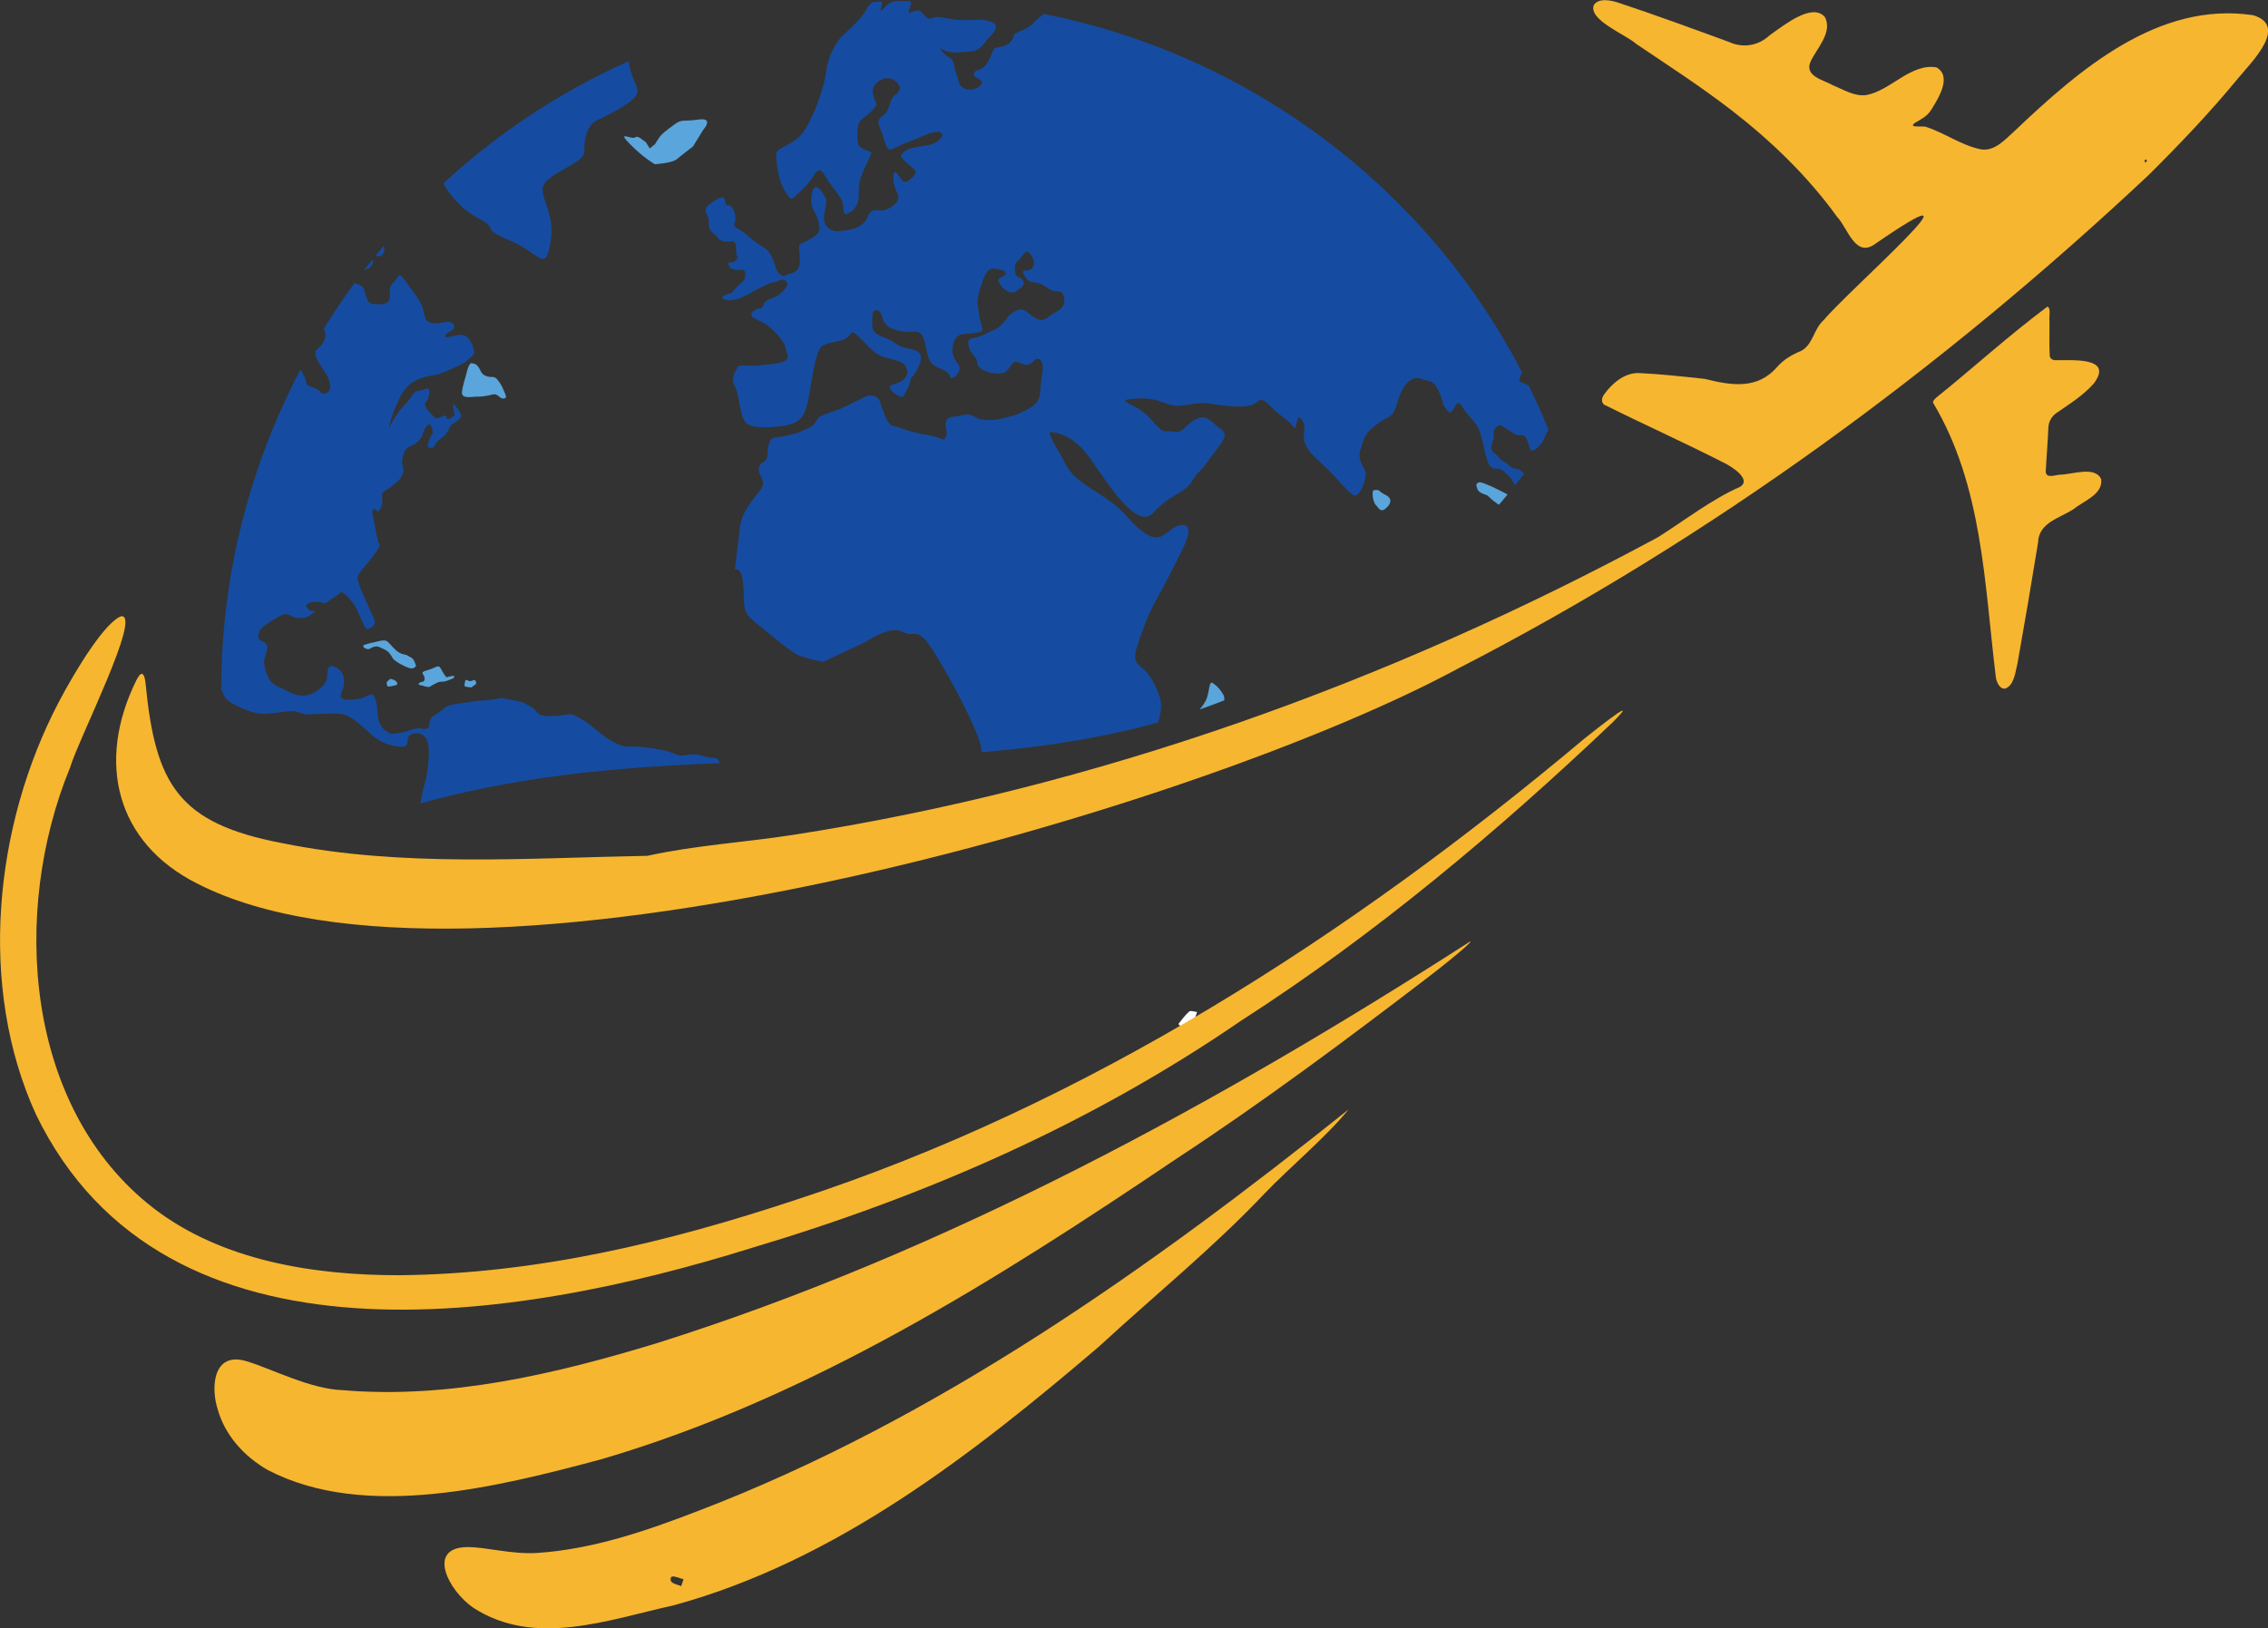 <?xml version="1.0" encoding="UTF-8"?>
<svg data-bbox="-21.566 -17.516 207.985 151.386" viewBox="0 0 186.41 133.86" xmlns="http://www.w3.org/2000/svg" data-type="color">
    <rect x="0" y="0" width="186.41" height="133.86" fill="#333333" stroke="none"/>
    <g>
        <defs>
            <clipPath id="2ce319a2-92dc-4d10-8c01-b9fed893e219">
                <path d="M57.32 62.82c2.86-.13 5.77-.21 8.58-.29 10.55-.29 20.52-.56 30.07-3.36 11.99-3.51 22.67-11.06 30.06-21.26l1.47-2.02C117.2 9.74 88.81-5.28 60.85 1.84c-30.32 7.73-48.63 38.58-40.9 68.9.12.49.27.96.41 1.44 11.64-7.3 25.83-8.85 36.97-9.36Z"/>
            </clipPath>
        </defs>
        <g>
            <g clip-path="url(#2ce319a2-92dc-4d10-8c01-b9fed893e219)">
                <path d="M154.71 47.38c-.7-.38-1.77-.72-2.24-1.11s-.39.1-1.2-.86-1.08-1.5-1.56-1.89c-.47-.39-.44-.63-.81-.96-.36-.33-.82-.3-.82-.3-.5.22-.46.77-.34 1.07s.23 1.25.34 1.69.14.9-.09.91-.91-.09-1.48-.32-1.29.05-1.58-.34-.14-.9.04-1.32c.17-.42.48-.68.1-.72s-1.32-.04-1.96.36c-.65.4-1.42.46-1.53.95s.34.99.05 1.29c-.29.31-.01.14-.73.05-.72-.1-1.79 1.02-1.92 1.42-.13.41-.91 1.02-.84 1.47s.39.97.1 1.14c-.28.17-.95.1-1.63.74s-.88.41-1.32 1.41c-.45 1-.54.98-.31 1.53s.31.11.35 1.17.06.41.98 1.66c.93 1.26.88 1.45.82 1.75s0 .89.36 1.03.47.58.92.14.99-.86 1.88-1.41 1.45-.37 1.8-1.16c.36-.79.48-1.06 1.72-1.51 1.24-.46 1.02-.77 2.48-.35s1.67.32 1.96.01.3.06.77.46c.47.39 1.73 1.85 2.49 1.7s.73-.42 1.38-.63.32.15.94.04.38-.14 1.01-.63c.62-.49 1.2-.59.89-1.63s-.02-1.35.18-2.05c.19-.7.36-1.87-.01-2.98-.38-1.12-.46-1.42-1.16-1.8Z" fill="#5aa5db" data-color="1"/>
                <path d="M155.66 57.21c-.31.24-.28.26-.39.41-.12.15-.48.18-.48.18l-.34.15c-.25.13-.15-.09-.65.01s-.75.1-.77.29c-.01.19.23.41.51.65s.34.47.69.38.78-.01.96-.15.43-.64.48-.81.25-.22.22-.62c-.04-.39.09-.74-.22-.5Z" fill="#5aa5db" data-color="1"/>
                <path d="M167.9 53.35c-.23.01-.1.17-.31.45-.21.29-.48.68-.61 1.09s-.37.56-.64.96-.62.86-.8 1.09c-.17.23-.1.72.15.94 0 0 .32-.03.5-.22.19-.19.54-.09.96-.43.43-.34.33-.36.36-.79s.18-.56.43-1.04.47-.73.71-1.07.08-.77-.1-.95c-.19-.19-.43-.03-.66-.02Z" fill="#5aa5db" data-color="1"/>
                <path d="M169.59 50.63s-.54.09-.76-.04-.47-.39-.78-.69c-.31-.29-.65-.35-.85-.39s.21.46.37.7.65.72.78.87-.22.8-.13 1.15.5-.04.66.02c.15.05.41.32.41.32s.37-.19.23-.57-.02-.27.02-.47.51-.18.7-.37-.02-.65-.24-.78-.4.24-.4.24Z" fill="#5aa5db" data-color="1"/>
                <path d="M150.53 39.39c-1.03-.58-2.3-1.14-2.62-1.29s-.67-.44-1.25-.33c-.58.1-.91.09-1.49 0s-.56-.37-.89 0c-.33.36-.49.45-.79.76-.29.31-.67.31-.76.15s-.18-.51-.38-.56c-.2-.04-.18-.14-.53-.05s-.67.12-.79.2-.71-.05-.26.25c.45.31.69.34.85.39.15.05.3-.12.45.12s.5.48.5.48.55-.05.79-.01c.24.03 1.06.15 1.06.15s.87.11 1.01.3c.14.2.18.33.23.55s-.25.3-.37.37c-.12.08-.23.01-.23.2s.74.33.74.33.68-.45.94-.33.45.31.94.23.66-.17.78-.43.32-.92.54-.98.48-.12.88.15.55.33 1.01.49.76-.15.76-.15c-.02-.27-.1-.39-1.13-.97Z" fill="#5aa5db" data-color="1"/>
                <path d="M139.83 40.36c.22-.15.57-.33.78-.34.21 0 .5-.04.62-.11.12-.08.35-.14.21-.17-.11-.03-.4-.21-.56-.14-.17.07-.1-.04-.56.02-.45.05-.6.09-.66.2-.07.11-.41.36-.32.5.08.14.28.19.5.04Z" fill="#5aa5db" data-color="1"/>
                <path d="M138.95 40.47c0-.12-.14-.2-.24-.2-.19 0-.32-.06-.41.06s-.18.21-.11.29.37.07.48.04.28-.07.28-.19" fill="#5aa5db" data-color="1"/>
                <path d="M134.92 41.43c.02.25-.16.18.12.46s.22-.03.37.35.17.77.17.77-.27.4.07.45.4.09.53-.04.14-.2.06-.39c-.07-.19-.02-.37-.12-.74s-.22-.67-.17-.84c.05-.18.32-.13.37.07s.12.58.44.71c.31.13.36.12.65 0 .3-.12.22-.43.12-.45s-.4-.09-.47-.28-.03-.32-.19-.58-.16-.17-.27-.33.14-.18.39-.38.36-.25.38-.42c.03-.17-.07-.36-.23-.27s-.29.05-.41.22-.19.28-.49.38-.36.14-.48.03-.25-.33-.23-.43.08-.6.34-.58.36.21.65.07.39-.29.59-.34.32-.01.52-.06.35-.18.35-.18l.11-.29c-.26-.21-.38-.23-.66-.13-.28.09-.31.15-.6.2s-.3.19-.56.17c-.26-.03-.19-.11-.49 0-.3.12-.34.13-.49.27-.15.13-.18.12-.24.25s-.24.43-.07.74.25.45.28.63c.02.18-.11.31-.2.52s-.16.2-.14.46Z" fill="#5aa5db" data-color="1"/>
                <path d="M138.93 43.21c-.06.13-.29.31-.42.36-.13.06-.44.18-.5.24-.05.06-.25.23-.12.34.12.11.62.05.62.05s.13-.31.29-.4.49-.1.53-.23.07-.44 0-.44c-.21-.02-.34-.05-.4.08" fill="#5aa5db" data-color="1"/>
                <path d="M135.91 44.4c-.21-.09-.34-.15-.41-.06s-.22.31.05.38.47-.1.61 0 .38-.07.38-.07c-.03-.13 0-.21-.17-.19-.16.02-.25.02-.46-.07Z" fill="#5aa5db" data-color="1"/>
                <path d="M134.06 44.43c-.16.09-.33.25-.06.3s.65-.1.78-.13.23-.11.23-.18c0-.12-.04-.15-.35-.08s-.44 0-.61.09Z" fill="#5aa5db" data-color="1"/>
                <path d="M133.06 44.63s-.39-.32-.49-.29-.25.2-.53.04c-.27-.16-.35-.26-.86-.08s-.91.19-1.1.19-.09-.09-.52-.1c-.42 0-.6.04-.83.14-.23.11-.65.21-.4.45s.91.19 1.25.22c.33.03.76.16 1.3-.03.54-.18.45-.14.81-.14.35 0 .36-.16.79-.18.44-.02.56-.1.57-.22Z" fill="#5aa5db" data-color="1"/>
                <path d="M128.18 43.9c-.09-.16-.02-.18-.08-.49s-.03-.3-.32-.52c-.29-.23-.27-.05-.58-.18s-.36-.23-.57-.51c-.21-.27-.31-.29-.77-.55s-.57-.23-.91-.28-.65-.46-.94-.65c-.28-.19-.73-.38-1.05-.55s-.48-.23-.9-.4-.48-.13-.64-.05c-.16.09-.01.49.09.63s.45.28.62.33c.18.05.29.23.59.48s1.2.79 1.2.79.57.86.91 1.28c.34.43.93.46 1.13.6s.91.65.91.65.43.22.71.31.25-.2.45-.44c0 0 .18-.04.22-.13.05-.08 0-.16-.08-.33Z" fill="#5aa5db" data-color="1"/>
                <path d="M129.03 41.02c.14.2.69.8 1.12.93.43.12.64.14 1.01.21s.5-.13.83-.05c.32.08.58.16.87.13.3-.03.23.15.44-.09.14-.15-.21-.37-.18-.7s.25-.67.34-.79.11-.59.11-.59-.33-.48-.17-.66.5-.13.29-.42c-.22-.3-.29-.14-.42-.55s-.19-.58-.13-.71.14-.18.25-.39.27-.21 0-.44-.28-.37-.57-.51-.26-.4-.54-.19c-.27.21-.47.45-.47.45s-.07.72-.2.85-.49.57-.49.57-.25.86-.53 1.14-.67.5-.67.5-.39.38-.53.32c-.13-.06-.07-.26-.37-.09-.31.17-.14.9 0 1.1Z" fill="#5aa5db" data-color="1"/>
                <path d="M138.83 37.33c-.33.08-.08.51.01.79s.22.48.34.33c.13-.15.15-.25.08-.42s-.12-.02-.13-.34-.19-.39-.3-.37Z" fill="#5aa5db" data-color="1"/>
                <path d="M135.62 35c.19-.07.18-.02.34.12s.19.39.45.31c0 0 .4-.08.5-.31.1-.24-.04-.6.03-.8.06-.2-.05-.55-.28-.72s-.27.14-.4.36-.4.24-.62.3-.49.36-.49.36-.05.46 0 .58c.06.13.27-.12.47-.19Z" fill="#5aa5db" data-color="1"/>
                <path d="M134.55 33.99c.14.29.4.01.54 0 0 0 .1-.14.11-.29.01-.14.07-.18.16-.3s-.04-.34-.16-.43-.38-.04-.38-.04-.42-.17-.51-.24-.33-.1-.71.06c-.38.17.03.32.61.55.57.23.19.39.34.68Z" fill="#5aa5db" data-color="1"/>
                <path d="M132.75 31.51c.16.33.16.08.45.31s.48.04.8 0c.32-.03.13.15.34.33s.3.06.66.13c.37.07.52.5.45.66 0 0 .37 0 .49-.08s.23-.18.25-.32c.01-.14-.12-.2-.28-.35-.15-.15-.39-.16-.61-.38s-.2-.14-.58-.27c-.38-.14-.66.05-.86-.08-.2-.14-.23-.36-.37-.7-.13-.34-.06-.31.05-.64.1-.33-.09-.44-.09-.44s-.22-.13-.44-.07-.23.38-.23.64-.11.66-.11.66-.07.27.09.61Z" fill="#5aa5db" data-color="1"/>
                <path d="M132.88 34.04c-.03.26-.14.36-.24.51s-.02.31.1.39c.12.09.21-.08.27-.14.05-.06.24-.53.3-.82 0 0-.05-.2-.27-.33s-.13.13-.16.39" fill="#5aa5db" data-color="1"/>
                <path d="M160.21-12.58c-.56.02-2.18-.25-2.63-.32s-1.71-.37-2.46-.62-1.45-.32-2.02-.6c-.57-.29-.72-.63-1.71-.37s-1.67.3-1.8.52.05.67-.45.92-.69-.26-1.36-.21-1.43.24-2.31.46-1.67.3-1.78.08c-.12-.22.22-.86-.78-1.11-1-.24-2.05-.22-2.72.07-.67.3-1.05.77-1.65.36s-1.07-1.03-1.58-1.09-1.55-.23-1.96-.12-1.16-.39-1.68-.26-1.19-.26-1.15.36c.03.61.81.98.28 1.36-.52.38-.76.44-1.59.59s-1.4.11-1.83.15c-.42.05-.63-.52-.85.09-.22.62.09.85-.41.85s-1.46.12-1.33-.59c.13-.72.51-.94.29-1.32s-.99-1.18-1.23-1.18c-.25 0-1.21.12-1.55.27s-.55.27-.9.6c-.35.34-.83.65-1.53.83s-1.15.36-1.13-.02.16-.85-.31-.73-1.58.4-2.24.51-.98-.19-1.81.21-.87.97-1.68.99c-.8.02-.33-1.04 1.1-2.02 1.43-.99 1.91-2.04 1.95-2.61s-2.32-.98-2.99-.86-.74-.14-.77.29-.41.95-.84.54c-.43-.4-.86-.81-1.05-.81s-.97-.5-1.36.35-.36 1.16-.77 1.36c-.42.2-1.51.48-1.94.82s-1.74.86-2.35 1.02-1.28.09-1.77.55c-.49.45-.7.92-.48 1.24s.48.44.48.95c0 .52-.23.57-.68.83-.45.25-.92.23-1.59.54s-1.15-.31-1.14.29.43 1.15 1.03 1.28c.59.13 1.05-.08.99.4s-.62.86-.94.71-.63-.45-1.16-.36-.65-.16-1.12.19.07 1.01-.17 1.16-.68-.11-.7-.57.14-1.11-.26-1.01-.88.04-.62.67.19 1.3.44 1.71.6.87.78 1.25.64.3 1.27.42c.64.12.93 1.07.93 1.07s-.5-.67-.92-.51c-.43.16-1.04-.25-.96.25s.39.6.12 1.18-.67 1.2-1.1 1.54-1.04.31-1.01.07.96-.43 1.24-.83.41-.76.25-1.23c-.17-.47-.39-.6-.72-.98s-.55-.7-.73-1.4-.47-.39-.49-1.18c-.01-.79.26-1 .23-1.46-.02-.46.05-1.09-.44-1.01s-.98-.17-1.47.28-.84.17-.69.97c.16.8.55 1.07.36 1.59-.2.52-.65.21-.34.88s.43.96.91 1.36c.47.39.9.42.91.84s0 1.26-.48.68c-.47-.58-1.33-1.01-1.73-1.1s-.48-.25-1.35-.17-1.25-.15-1.39.21.24.4.46.72.41.5-.5.78-2.22.99-2.36.98.09-.58-.7-.38-1.35.76-1.5 1.08-.83.77-1.31 1.27-1.37.68-1.54.91 0 .33-.42.71c-.42.39-1.11.24-1.27.51s-.39 1.03-.76 1.41c-.37.37-.79.2-.87.6-.09.4.85.39.63.82s-1.01.63-1.45.37-.31-.29-.63-1.19-.08-1.05-.63-1.38-.69-.71-.69-.71.71.42 1.44.33c.72-.09 1.26 0 1.7-.29.44-.3.65-.73 1.03-1.1.37-.37.7-.92-.06-1.15s-1.15-.13-1.94-.11c-.79.01-1.18-.07-2.02-.23-.83-.16-.93.38-1.38-.11s-.52-.57-1.15-.31.38-.89-.23-.92-.83-.16-1.25.04-.2-.04-.83.59.33-.74-.35-.66-.77.29-1.13.89-1.19 1.38-1.76 1.89c-.57.52-1.29 1.73-1.43 2.98-.15 1.25-1 3.78-1.87 5s-2.29 1.27-2.26 1.88.19 2.19.69 2.94c.5.74.47.88.92.45s1.06-.96 1.41-1.54c.35-.59.61-.78.95-.18s1.06 1.47 1.38 2.01 0 1.43.55 1.17c.55-.27.87-.72.89-1.41.01-.69-.03-1.11.36-2.02s.65-1.35.67-1.54c.01-.19-.94-.26-1.06-.73s-.17-1.64.24-1.99 1.24-1 1.24-1.25-.5-.99-.2-1.51c.3-.51 1.02-.88 1.61-.53s.71.82.18 1.2c-.52.38-.36.78-.71 1.36s-.99.5-.56 1.45.45 2 1.05 1.66 1.46-.62 2.13-.92 1.52-.64 1.83-.4c.31.23-.23.81-.93.98s-1.75.2-2.15.61c-.39.41-.2.43.3.92s.89.58.56.98-.74.75-1.02.38c-.28-.36-.65-1.08-.69-.26s.3 1.17.4 1.58-.39.91-1.02 1.13-1.08-.35-1.52.64c-.43.98-1.55 1.02-2.2 1.12-.66.11-1.32-.29-1.36-.96s.34-1.33.09-1.83-.81-1.22-1.01-.55-.18 1.23.14 1.77.3.67.4 1.33c.11.66-1.38 1.16-1.59 1.34-.2.18.12 1.21-.09 1.83-.22.62-.92.55-1.12.72-.2.18-.67-.2-.78-.61s-.39-1.27-.84-1.59-.57-.29-1.45-1.06-1.28-.61-1.09-1.09-.12-1.46-.55-1.42c-.42.05 0-.99-.82-.54-.82.46-1.24.75-.9 1.35s-.13.97.5 1.49.31.48.85.65 1.04-.33 1.03.61.32.54-.01.94-.88-.03-.55.51c.32.54 1.27.11 1.3.48s.03.61-.23.81c-.26.19-.89.91-.89.91s-1.34.34-.48.56 2.09-.59 2.09-.59 1.47-.81 1.78-.83.67-.3.88-.22c.21.07.5.25.22.63s-.58.65-.98.81-.8.27-.89.66c-.09.4-.42.05-.86.53s.4.58 1.07 1.03 1.54 1.41 1.62 1.95.46.82-.16 1.1-1.62.23-1.97.32-1.77-.11-1.83.15-.6.84-.24 1.49c.35.66.39 1.77.66 2.57s.9.83 1.47.87 1.36-.04 1.9-.11c.54-.08 1.3-.27 1.63-.91.33-.65.45-1.42.62-2.46s.47-2.8.88-3.15 1.29-.33 1.9-.61.39-.91 1.13-.22c.73.68 1.23 1.43 2.11 1.7s1.51.3 1.74.74c.24.44.27.8-.26 1.19-.52.38-1.24.25-.93.74.31.48.97.62.97.62s.58-.89.61-1.28.33-.4.61-1.03.51-1.19-.07-1.48c-.57-.29-1.23-.18-1.86-.71-.63-.52-1.8-.47-1.79-1.41s0-1.43.51-1.19c.5.25.05 1.17 1.4 1.57s1.94-.18 2.27.6c.33.79.27 1.55.65 2.07s1.39.58 1.53 1.1.88-.22.83-.65c-.05-.42-.69-.76-.59-1.59s.39-1.16 1.06-1.2c.67-.05 1.4-.11 1.4-.36s-.16-.39-.3-1.42c-.14-1.02-.18-.95.19-2.17s.68-1.48 1.13-1.41 1.04.17.86.46c-.17.29-.88.22-.41.85s1.01.8 1.32.53c.31-.26.82-.46.52-.88-.29-.42-.53-.11-.62-.71s.1-.83.36-1.03c.26-.19.49-1 .89-.41.4.58.37.96.06 1.23-.31.26-.91-.14-.55.51.35.66.63.52 1.03.61s.63.27 1.14.58c.51.3.89-.16 1.08.59s-.35 1.08-.84 1.33c-.5.25-.73.81-1.45.43s-.93-.95-1.6-.65-.67.54-1.11 1.03-.79.57-1.62.97-1.33.15-1.24.75.33.79.6 1.15c.28.36-.09.4.4.83.48.44 1.77.61 2.12.27s.52-.88.86-.78.86.46 1.26.05c.39-.41.64-.41.82.04s-.08 1.14-.12 1.96-.1 1.33-.97 1.8-1.05.52-1.87.73-1.18.24-1.89.17c-.7-.07-.89-.58-1.71-.37s-1.23.06-1.34.59.18.7 0 1.18c-.19.48-.23.06-1.59-.15s-2.08-.59-2.74-.73-.99-1.93-1.18-2.19-.67-.45-1.17-.2-1.21.62-1.82.9-1.72.56-1.97.81-.22.62-1.06.96c-.85.34-.26.19-1.37.47s-1.42.05-1.63.67c-.22.62-.04 1.07-.27 1.38s-.47.12-.57.7c-.1.59.72 1 .09 1.81s-1.51 1.78-1.65 3.03c-.15 1.25-.42 3.47-.42 3.47s.57-.33.69 1.23-.1 2.17.74 2.89 3.08 2.57 3.72 2.88c.64.3 2.11.58 2.11.58l3.5-1.64s1.99-1.35 2.96-.85.99-.16 1.82.56c.84.72 5.02 8.33 4.72 9.34s-.43 1.98.28 2.92 1.11 2.52 1.68 3.3.95 1.16 2.01 2.38.49 1.93 1.59 2.21 1.45.56 2.68-.12c1.23-.69 1.73-1.65 2.58-2.34.85-.68 1.57-1.52 1.5-2.16s-.47-1.09-.42-1.67c.04-.57 0-1.12.3-1.38.31-.26.67-2.5 1.1-3.36s.94-1.08 1.22-2.18.52-1.63-.39-3.35c-.91-1.73-1.96-1.09-1.26-3.13.69-2.04.93-2.57 1.76-4.09s2.07-3.98 2.17-4.29.63-1.56-.45-1.38c-1.07.18-1.44 1.67-2.91.65s-1.35-1.62-3.26-2.9c-1.91-1.29-2.64-1.57-3.37-2.97s-1.46-2.43-1.09-2.43 1.73.21 2.99 1.85 3.96 6.37 5.42 4.78 2.58-1.59 3.17-2.58.52-.51 1.48-1.87 1.66-1.92.87-2.46-1.06-1.22-1.98-.8-1 1.19-1.88 1.04-.66.35-1.85-1.02c-1.19-1.38-3.19-1.52-1.46-1.68s2.22.27 3.12.51 2.06-.34 3.33-.1 2.79.32 3.38.07c.59-.24.54-.79 1.43.1.88.9 1.63 1.26 1.94 1.75.31.48.1-1.43.7-.55.6.87-.65 1.47 1.18 3.15s2.45 2.64 3 2.97 1.13-1.41 1.02-1.85-.73-1.03-.4-1.95c.32-.92.26-1.19 1.35-2.02 1.09-.84 1.23-.31 1.68-1.83s1.22-2.18 1.94-1.9c.73.28 1.03.02 1.52 1.2s.09.72.64 1.42.59-1.36 1.23-.31 1.18 1.15 1.52 2.32c.35 1.17.42 2.55 1.02 2.73.6.17.32-.22.98.36s.41.5.97 1.25c.56.74 1.21.9 1.45.94s.4-.15.4-.15c-.07-.26-.27-.21-.5-.49s-.22-.75-.47-1.09c-.24-.34-.57-.66-.75-.74s-.46.02-.8-.33-.45-.2-.81-.63c-.36-.44-.6-.41-.63-.77-.03-.37.23-.81.23-.81s-.14-.56.05-.79.4-.38.63-.22.78.52 1.08.69c.29.17.63-.1.84.25s.28.86.42 1.04.85-.31 1.15-1.1.7-.8.6-1.55-.09-1.19-.63-1.61-.68-.6-1.14-.92c-.45-.32-.84-.38-.92-.54-.07-.17.32-.95.54-1.19s.92-.79.92-.79.64-.04 1.11-.16 2-.8 2.14-1.07.61-1.09.79-1.39.44-.67.63-1c.2-.33.25-.58.46-1.03s.37-1.01.3-1.31-.51-.74-.68-1.41-.26-1.02-.55-1.32-.81-.38-.85-.78c-.04-.39.64-1.16.71-1.36.07-.21.12-.75-.17-.67s-1.24.63-1.53.45c-.29-.17-.43-.11-.51-.43s-.02-.56.08-.64c.1-.09.98-.37 1.1-.8s.24-.99.54-.91c.3.09.51.71 1.06.5s1.1-.16 1.23.34.34.71.63.73.45.68.45.68-.14.83.07 1.1.33.55.43.59.43.12.55-.12c.13-.24.37-.93.37-.93s-.03-.67-.21-1-.35-.75-.51-.83-.53-.35-.64-.51a.88.88 0 0 1-.16-.61c.03-.24.52-.6.59-.8.06-.2 0-.44.09-.91s.11-.85.4-1.01c.28-.17.74-.12.92-.16s.42.2.69-.22 1.48-1.97 1.77-3.38.56-3.53.56-3.53-.51-1.86-.65-2.17-.73-.53-.83-.44-.17.2-.33.4c-.17.2-.59.62-.82.43s-.94-.13-1.12-.84-.34-.47.69-1.45 1.75-1.78 2.31-2.8c.55-1.01 1.09-1.34 2.06-1.46.96-.12 2.1-.54 2.51-.14s.43.7.82.29.81-1.45.81-1.45.7-1.17 1.13-1.41c.44-.24 1.06-.71 1.27-.63.21.07.63.52.63.52s.21.07.29-.32c.09-.4.01-.94.42-.79.41.14 1.18 1.19.48 1.87s-1.64 1.85-2.17 2.48c-.52.63-1.56.71-1.54 1.26.02.56.68 2.19 1.37 2.95s1.19 1.75 1.64 1.07c.45-.67.36-1.52.43-2.22s.4-1.1.55-1.76c.14-.66.15-1.84.15-1.84s-1.01.44-1.05.27-.05-.92 1.22-1.56c1.27-.63 1.91-1.05 2.35-1.03.44.01 1.56-.21 2.03-1.08s1.18-1.48 1.51-1.63c.34-.15.98.19 1.07-.21s-.49-.93-.59-1.09-.44-.51.05-.76c.5-.25.91-.11.98-.56s-.37-1.21.35-1.08 1.19.26 1.47.62-.04.57.86.46.79.17 1.17-.3.03-.63.76-.69.39-.91-.16-.89Z" fill="#154ca1" data-color="2"/>
                <path d="M99.58 56.11c-.21.1-.17.6-.38 1.26s-1.11 1.5-1.11 1.5-.95.48-.8.9c.16.43.61.73.69 1.23s-.47.54-.29 1.24.4.83.82 1.56 1.87.74 2.03-.1c.16-.83.31-1.34.16-2.66s-.04-2-.07-2.83.11-.87-.26-1.38c-.36-.51-.79-.73-.79-.73Z" fill="#5aa5db" data-color="1"/>
                <path d="M138.78 7.32s-.07.45.19.76.69 1.01.69 1.01.48-.31.26-.69-.58-1.28-.58-1.28.04-.32.17-.79.32-.45 0-1.18c-.31-.73-.57-.79-.68-1.2s-.13-.03-.1-.41.16-.85.16-.85c-.29.32-.91.11-.51 1.19s.54 1.85.51 2.24c-.03.38-.13 1.21-.13 1.21Z" fill="#5aa5db" data-color="1"/>
                <path d="M138.81 12.35c0 .25.62.47.62.47s.1-.59.26-.69.82-.46 1.06-.71c.25-.25.28-.13.67-.3.39-.16.22-.62.13-.97 0 0-.38.22-.85.09s-.4-.58-.79-.42-.07.45-.14.91c-.07.45-.29.32-.66.6-.36.28-.3.76-.3 1.01Z" fill="#5aa5db" data-color="1"/>
                <path d="m139.09 15.89-.63.47s-.32-.04-.55.51c-.23.56-.49.75-.49.75s-.1-.41-.44-.26-.6.34-.79.57-.32.21-.32.45c0 .25-.07.45-.25.75-.17.29-.07 1.2-.07 1.2l1.02.11s.33-.64.16-.85c-.18-.2-.19-.76.1-.59s-.07.45.45.32 1.14-.66 1.14-.66.26-.69.8-1.01 1.34-.34 1.47-.56.25-.5.03-.88-.41-.64-.43-1.2-.19-.76-.06-1.23-.21-.82-.21-.82-.25.5-.57.46-.43-.7-.32-.04.38 1.02.56 1.47-.61 1.03-.61 1.03Z" fill="#5aa5db" data-color="1"/>
                <path d="M132.36 26.94s.14-.32.15-.51-.27-.58-.27-.58c-.29.07-.48.31-.48.31s-.14.56.06.73.54.05.54.05" fill="#5aa5db" data-color="1"/>
                <path d="m127.41 30.6-.02-.58c-.31.14-.67-.08-.9.26s-.62.5-.19.73.82.16.82.16z" fill="#5aa5db" data-color="1"/>
                <path d="M113.34 40.33c-.16-.1-.47-.02-.47-.02-.15.32.04 1.06.21 1.21.18.14.35.66.78.31.43-.34.63-.81.09-1.1-.54-.28-.45-.31-.62-.4Z" fill="#5aa5db" data-color="1"/>
                <path d="M152.06 38.07s.76-1.06.19-.86c-.57.21-.14.19-.67.54s-.6.34-.83.4.22.25.22.25c.56.01 1.1-.34 1.1-.34Z" fill="#5aa5db" data-color="1"/>
                <path d="M52.4 7.56c0-.75-.66-1.14-.76-2.98s-.19-2.19.34-3.07c.52-.88-1.22-2.21-1.09-3.92.12-1.71.85-1.43.3-2.13s-1.84-.28-1.15-1.57c.7-1.3 1.61-2.46 2.24-3.28.63-.81 1.44-1.3 1.44-1.3-1.19-.26-1.54-.17-2.54.27-1.01.44-3.24 1.2-3.24 1.2l.12-1.71s-2.76.14-4.08.11c-1.32-.04-4.91.51-4.91.51s-.08 1.14-1.09 1.58-3.33.1-3.46 1.07 2.15 1.13 1.41 1.88-.79-.92-4.12-.07-5.95 3.76-5.38 4.54c.57.79 2.28.17.93 1.44-1.35 1.28-1.27.88-2.36 1.72s-2.45 2.12-2.45 2.12l3.69 2.04s2.84-2.03 4.87-.68c2.02 1.35 3.08 1.83 3.44 3.23s2.42 1.44 2.69 2.49-1.22 1.06-1.22 2.55 1.64 3.5 3.35 4.37 0 .75 2.51 1.79 2.95 2.79 3.38.07-1.38-3.94-.33-4.96c1.05-1.01 3.15-1.55 3.1-2.47s.21-2.11 1.04-2.51 3.33-1.59 3.32-2.34Z" fill="#154ca1" data-color="2"/>
                <path d="M57.81 10.66s.91-1.02-.4-.83c-1.3.19-1.33-.08-1.99.41-.67.5-.98.72-1.19 1-.21.29-.4.62-.4.62l-.43.34-.32-.52c-.21-.09-.62-.59-.89-.38s-1.56-.63-.43.53c1.14 1.16 2.06 1.67 2.06 1.67s1.43-.08 1.81-.41 1.32-1.04 1.32-1.04z" fill="#5aa5db" data-color="1"/>
                <path d="M13.69 2.43c.85.41 1.4-.11 2.66-.55s.96-.62 2.25-1.44c1.28-.82-.08.64-.68 1.23s-1.56.46-2.64 1.36.76.3 1.19.51c.43.2.33.79-.01.94s-1.06.71-.61 1.28c.46.57 1.05.23.89.33s-.32-.04-1.36.28c-1.04.33-.16.6.4.83s-.25.5-.25.5-.33.89-.17 1.04.92-.05 1.9-.36.67-.3 1.3-.77.53.11.53.11L20.46 7l-.08-.54s-.23-1.37-.1-1.59 1.17-1.04 1.17-1.04-.25-.5-.12-1.21c.13-.72.8-.76.8-.76L24.07.18s.75-1.44.85-2.02c.1-.59-1.04-.42-.88-.52s1.08-.15 1.74-.51c.66-.35.6-.84.73-1.06l-1.1-.16s-2.4.11-4.05.47-2.83 1.1-2.83 1.1-1.53.83-1.59 1.09 1.36.96 1.36.96-1.54-.17-2.14-.33-1.68.74-3.47 2.25.15.58 1 .99Z" fill="#5aa5db" data-color="1"/>
                <path d="M57.82 62.18c-1.04-.43-1.55.16-2.28-.17-.74-.33-1.52-.45-2.67-.58s-1.43.08-2.17-.29c-.75-.37-.98-.54-1.63-1.08-.65-.53-.61-.55-1.49-1.07s-.82-.12-2.27-.12-.82-.3-1.75-.81c-.92-.51-.59-.32-1.68-.55-1.09-.24-.61-.03-1.85.05s-1.32.15-2.49.31-.88.41-1.7.85-.39 1.03-.73 1.17c-.34.13-.44-.07-.89 0s-.72.28-1.58.4c-.85.12-.58-.09-.89-.19-.31-.11-.62-.78-.67-1s-.04-1.06-.24-1.67c-.2-.6-.53-.24-1-.07s-1.48.24-1.75.07.16-.79.18-1.17c.03-.38.04-1.07-.74-1.43s-.57.7-.67 1.04-.77 1.13-1.66 1.29-1.52-.36-2.01-.55c-.48-.19-.85-.41-1.07-.78-.22-.38-.47-1.12-.4-1.58.07-.45.56-1.2-.07-1.48-.63-.27-.38-.52-.34-.85.04-.32 1.28-1.07 1.84-1.34.55-.27.72.13 1.17.2s.89.08 1.4-.36 0 0-.32-.29-.35-.41.1-.59 1.2.07 1.2.07 1.02-.63 1.27-.88 1.19 1 1.32 1.28.64 1.52.8 1.66c.16.15.82-.21.71-.62s-1.48-3.11-1.41-3.56.64-.91 1.38-1.91.32-.95.32-.95-.3-1.42-.46-2.31.44-.24.44-.24.45-.43.35-1.08c-.11-.66.17-.54.74-1s.48-.31.8-.76.14-.91.14-.91-.16-.39.1-1.08.64-.41 1.18-.99c.54-.57.19-.48.64-1.16.45-.67.56.48.56.48s-.75 1.19-.24 1.24c.51.06.25-.25.71-.62.47-.37.63-.47.87-.97.25-.5.19-.23.6-.59.41-.35.6-.34.02-1.13-.57-.79-.16.6-.16.6s-.6.59-.7.18-.66.35-.99 0c-.34-.35-.66-.64-.75-.99s.22-.12.33-.89c.11-.78-.34-.35-.88-.27s-.44.48-1.14 1.16-1.31 1.95-1.31 1.95.23-1.05.59-1.83.49-1.25 1.21-1.86c.71-.62 2.23-.76 2.23-.76s2.03-.77 2.4-1.14.56-.38.58-.66c.02-.29-.17-1.03-.68-1.37s-1.69.34-1.68 0c0-.33.96-.43.7-.92-.27-.49-.91-.09-1.67-.13s-.69-.71-.89-1.31-.73-1.21-1.38-2.12-.48-.44-1.01.07c-.52.51-.18.93-.34 1.39s-.78.43-1.2.4c-.43-.03-.58-.09-.79-.92s-.47-.58-1.28-.98-.83-.16-1.4-.2-1.59-.2-2.02.14.03 1.02.18 2.52.85 1.14 1.15 1.57c.3.44 0 1.12-.54 1.54-.55.42.31 1.41.72 2.1s.46 1.42-.03 1.55-.32-.15-.85-.39-.75-.18-.8-.59c-.06-.41-.35-.84-.56-1.12-.21-.27-1.24.08-1.24.08s-.86-.25-1.64-.75-1.65-.05-1.88-.04-1.07.06-1.57-.56-.43.02-1.27-.45-.25-1.71-.25-1.71.37-1.46.64-2.12 1.71-.99 1.98-1.25c.28-.26.22-.24.19-.95s-.51-.18-1.01-.18-.7-.16-.7-.44.52-.16 1.03-.36.71-.03 1.06-.36c.35-.34-.23-.06-.51-.52-.27-.46.43-.14.73-.31s.56.14 1.51-.17c.95-.3.44-.36.29-.82s-.3-.55-.36-1.28.05-.79-.5-1.24-.87 0-1.64.26.05.58.03.99.19.73.29 1.26-.43.98-1.32.43-.33-1.16-.34-1.59c-.02-.43.38-.56.68-1.11.3-.54.43-.27.73-.56s.52-.16 1.11-.41c.59-.24.61-.28 1.12-.63.5-.35.55-.27 1.42-.39.87-.13.54.3.98.65.43.36 1.08.59 1.6.78.51.18 1.04.29 1.5.77.46.47.24.81.05 1.67s-.6.93-1.26 1.16-1.45.43-1.59.72.4.58.83.57c.43-.02.81-.24 1.17-.55s.54-.32 1-.22.65.74 1.17 1.16c.51.43 1.06.48 1.41.42.36-.06.74-.5.62-.75-.13-.25-.61-.56-.38-.74s.59.5.97.38c.37-.13.49-.5.19-1.2s-.63-.52-1.08-.81-1-.24-1.17-.7c-.18-.45.22-.62.62-.84.41-.23.72 0 .72 0s.76 1.02 1.22 1 .42-.29.53-1.1c.11-.8.07-.95-.43-1.32s-1.21 0-1.83-.34-.63-.27-1.05-.23c-.42.05-.4-.24-.34-.47s.78-.35.71-.65-.95-.81-1.46-1.21-1.76-.45-2.56-.28-.67-.17-1.09-.72-.62-.12-1-.15-1.1.56-1.73.91-.57.08-1.27-.48c-.7-.57-.83-.69-1.34-1-.51-.3-1.82.06-2.24.6s.07 1.13-.1 1.67-.32 1.08-.22 1.95c.1.88 1.03.89 1.4.86s.57.41.41.89-.52 1.13-.52 1.13-.64.07-.97-.25-.64-.06-.62-.59-.11-.44-.72-1.37-.54-.3-.96-.6-.37-.71-.33-1.29c.04-.57.78-.23 1.1-.81s.01-.69-.15-1.08-.48-.06-1.03.11-.5.59-.85 1.06c-.35.46.03.71.17 1.17.15.46.33 1.16.33 1.66s-.09 1.42-.09 1.42.43.59.75.56.81-.11 1.03.02.12.67.08 1.24-.37.37-.39.66.01.79-.26 1-.26-.12-.52-.75.34-.51.5-.97-.69-.71-1.18-.96c-.48-.25-.73.23-.82 1-.08.77.41.5.28.72s.11.62-.17.98c-.28.35-.68.27-1.89.29-1.21.03-.51-.15-2.01-.37s-.65.4-.58 1.03c.07.64.18 1.07-.4 1.18-.58.1-.44-.07-1.12-.18s-1.2.4-1.62.04-1.06-.15-1.06-.15-.8-.4-1.62-.66c-.81-.26-2.17.65-3.18.72s-1.91.02-1.91.02-.81.11-1.17.72c-.36.6-1.93 1.05-1.93 1.05s-.62.86-1 1.19-.34-.05-.96-.27-1.41.31-2.51.41c-1.1.09-1.49.38-3.16.8s-2.09.02-3.26.04c-1.16.02-1.36.35-1.79.83-.44.48-1.42 1.95-2.5 2.64-1.08.7-.59.62-.39 1.03.2.42.45.68 1 1 .55.33.88-.22 1.31-.34s.34.61.34.61-.63.44-1.12.56-.88-.15-1.11-.14-.5.59-.44 1.19c.06.59.61.55 1.01.49.41-.06 1.32-.85 1.77-1.1s.79.36.79.36-.41.57-1.05 1.01c-.63.44-1.05.83-1.35 1.65s.18 1.63 1.07 1.45 1-.11 1.56.44c.56.56.79-.2 1.82-.37s.72-.09.66.95-1.97 1.43-2.48 1.8c-.51.36-1.34 1.51-1.21 1.85s1.12-.56 1.86-1.13c.74-.56 1.62-.97 2.47-2.03s.48-1.24.59-2.25c.12-1.01.54-1.54.97-2.07s.71-.51.91-.28-.17.79-.67 1.39c-.5.59.09.54.83-.03.74-.56.53-.84 1.36-1.42.83-.59.65-.02 1.11-.05.46-.02 1.14-.1 1.14-.1s.92-.05 1.94-.07c1.02-.03 1.32.04 2.45 1.01s2.12 1 2.12 1 .9.05 1.33 1.01 1.17 1.1 1.88 1.71c.72.61 1.28.28 1.64.19s.99.4.99.4l.48 1.51.64 2.31s.08 2.69.48 3.52 1.32 1.72 1.92 2.4c.6.69.97.51 1.41.53.44.01 1.13.77 1.66 1.38s1.54 1.66 2.29 2.65 2.19 1.5 2.19 1.5-.22-.88-.43-1.2-1.82-1.78-2.38-2.26-.28-1.11-.28-1.11.18-.04.4.09 1.26 1.54 1.48 1.67 1.1.9 2.05 1.47.94.76 1.7 1.31.24.93 1.32 1.53c1.08.59 2.1.9 2.88.82.79-.08 1.14-.17 1.81-.21.67-.05 1.07.29 1.38.27s1.84-.1 2.66-.06 1.41.64 2.04 1.16 1.12 1.21 2.49 1.48c1.38.27.99-.25 1.14-.66.14-.41 1.08-.65 1.52.11s-.04 3.25-.04 3.25-.84 2.58-.39 3.83c.44 1.26 1.79 1.16 3.09 3.32s3.25 1.54 4.25 3.02c1 1.49 1.64 6.43 1.64 6.43l.27 7.4s.49 4.85 1.05 6.58c.56 1.72 2.03 1.6 2.76 2.03.73.44 3.13.07 3.8-.22 0 0 .33-.05.03-.13s-.88-.4-1.74-.36c-.86.03-.7-.29-1.03-.61s-.61-.81-.75-1.86.23-.68.38-1.09c.14-.41.72-.71.64-1.5s-.18-.23-.55-1.17c-.36-.93.38-.47.41-.82s-.53-1.36-.2-1.88.8-.14 1.09-.59-.11-.31-.24-.59-.05-.33.01-.69.29-.57.57-.92.47-.09 1.1-.31.24-1.32.66-1.85c.43-.53.44-.3.87-.78.44-.48.56-.56 1.18-1.61.62-1.04.58-1.03.68-1.71.11-.68.2-1.03.17-2.1-.04-1.06.47-.91.74-1.31s.88-1.48 1.35-2.4c.47-.91.83-.4 1.35-.58.51-.18.68-.64.5-1.53s-.23-1.44-.45-2.31.14-.92.49-1.76 1-1 .6-2.58-.53-.8-1.57-1.23Z" fill="#154ca1" data-color="2"/>
                <path d="M38.76 29.86c-.17-.05-.36.53-.43.86s-.3.92-.36 1.52c-.06.61.93.35 1.22.37s.86-.06 1.32-.18.59.49 1.01.3c.17-.07-.05-.45-.14-.68s-.28-.61-.54-.89-.42-.08-.87-.24-.43-.45-.66-.76c-.24-.31-.37-.25-.54-.3Z" fill="#5aa5db" data-color="1"/>
                <path d="M38.76 55.98c-.35.09-.47-.27-.53.04s-.13.42.14.45c.27.02.36.11.5-.05.15-.16.32-.1.25-.37s-.36-.06-.36-.06Z" fill="#5aa5db" data-color="1"/>
                <path d="M34.98 56.43c.35.14.39-.04.74-.2.35-.17.36-.18.64-.19.28 0 .53-.13.92-.28 0 0 .07-.11.05-.18s-.64.1-.64.1-.22-.24-.44-.68-.38-.1-1.13.1c-.74.2-.22.3-.22.68 0 .37-.24.2-.45.38-.2.18.18.14.52.29Z" fill="#5aa5db" data-color="1"/>
                <path d="M33.6 54.91c.42.13.46-.07.59-.12 0 0-.04-.27-.18-.51s-.28-.23-.47-.36c-.19-.14-.42-.08-.77-.29s-.71-.72-.94-.9c-.23-.17-.67-.02-.9.03-.22.04-.78.18-.95.24s-.2.21.11.33.32-.08.68-.16c.35-.07.35.02.78.2.44.18.62.56.74.76.11.2.88.65 1.3.77Z" fill="#5aa5db" data-color="1"/>
                <path d="M32.09 56.43c.4-.09.57-.08.56-.24 0-.15-.22-.27-.22-.27-.17-.05-.29-.17-.43-.05-.14.13-.29.25-.21.35.09.1-.1.29.3.2Z" fill="#5aa5db" data-color="1"/>
                <path d="M24.05 23.49c-.04.2.02.72.16.71s.41-.15.4-.36.05-.43-.13-.43c-.19 0-.42.08-.42.08Z" fill="#5aa5db" data-color="1"/>
                <path d="M21.77 23.81c-.16.11.12.37.42.64s.31-.24.41-.41c.1-.16.27-.3.31-.52 0 0-.34.04-.53.02s-.45.16-.61.27" fill="#5aa5db" data-color="1"/>
                <path d="M23.36 22.36c.13-.31-.33-.2-.68-.27-.35-.08-.74-.35-1.27-.68s-.47-.21-.83-.16-.19.17-.29.33-.18.75-.18.75.16.64.45 1.14c.29.51.45.47.8.4.36-.07.28-.35.51-.57 0 0 .17-.25.37-.47.2-.21.33 0 .52 0s.47-.17.6-.48Z" fill="#5aa5db" data-color="1"/>
                <path d="M25.37 18.51c.14-.18.27-.42.16-.65s-.35-.54-.56-.53c-.41.01-.49.08-.52.34s-.11.57.14.73c.25.17.63.28.77.11Z" fill="#5aa5db" data-color="1"/>
                <path d="M20.55 12.25c.23.06.65.16.88-.01.23-.18.59-.34.67-.47s.4-.45.24-.53a.9.9 0 0 0-.7 0c-.23.11-.61.09-.61.09s-.77 0-.78.15c-.02.21.07.73.29.79Z" fill="#5aa5db" data-color="1"/>
                <path d="M11.89 15.06c-.45.05-.34-.15-.27-.33s.36-.42.27-.7-.49 0-1 .11-.83.23-.78.78.33-.06.54.12.24.57-.19.45-.56.17-.64.61c-.07.44.37.16.63.07s.92.42 1.45.47.45-.16.6-.48c0 0 .15-.04.14-.27s0-.44-.11-.79-.19-.09-.64-.05Z" fill="#5aa5db" data-color="1"/>
                <path d="M11.2 19.27c-.05-.2-.45-.32-1.12-.62s-1.02-.58-1.29-1.29-.4-.83-.79-.89-.79-.3-.79-.3c-.26.07-.67.17-.58.4s.51.68.38.9-.42.42-.42.42-.45-.32-.94-.26c-.48.06-1.13-.05-1.55-.1s-.54-.27-.91-.05c-.38.22-.81.36-1.14.88s-.81.95-.71 1.36.52.58.52.58.83-.27.77-.01-.58.55-.53.73.27.21.97.03 1.23-.66 1.77-.61 1.18-.24.79.17-1.3.39-2.04.65-1.42.64-1.06.98c.37.34 1.6.31 1.92.2.31-.11.42-.07.83.07s1.48-.04 1.48-.04.55-.76.76-1.06c.2-.3-.14-1.4 1.08-1.02 1.22.37 1.58.81 2.06.41s.04-.57 0-.84.59-.49.54-.7Z" fill="#5aa5db" data-color="1"/>
                <path d="M-1.61 21.14c.28.36.75.15 1.8-.02 1.04-.17.61-.31.81-.95.21-.64.1-.71.14-1.28s.68-1.01 1.11-1.5c0 0 .07-.45-.01-.65s-.32-.17-1.02.26-.67-.08-1.67.05c-.99.13-1.04.3-1.65.73-.6.43.02.56.19.76.18.2.36.56.18 1.2s-.17 1.04.11 1.4Z" fill="#5aa5db" data-color="1"/>
                <path d="M7.29 15.26c.02.21.48.78.65.71s.53-.35.53-.6-.54-.3-.54-.3c-.41-.02-.66-.02-.64.19" fill="#5aa5db" data-color="1"/>
                <path d="M13.92 11.02c.13.25.18.7.97.53.8-.17 1.68-.24 2.35-.54s1.96-.47 2.13-.67.54-.95.54-.95.69-.36.75-.47c.07-.11-.08-.45-.08-.45s-.45-.41-1.25-.15c-.8.27-1.4.61-1.64.76s-.64.66-1.3.86-1.18.49-1.5.1.08-.42.06-.73.05-.54-.76-.43-1 .1-1.36.28-.76-.05-1.07.09-.61.03-.55.42c.07.39 1.09.5 1.34.37s.9-.98 1.12-.25c.22.72.12.96.25 1.21Z" fill="#5aa5db" data-color="1"/>
                <path d="M12.16 11.19c-.09.27-.44.46-.03.63.42.17.81.48.99.09s.28-.51.19-.73c-.09-.23-.31-.36-.31-.36-.31.02-.75.1-.84.37" fill="#5aa5db" data-color="1"/>
                <path d="m9.4 10.99-.93.49s.08.45.25.5.44-.11.85-.19c.42-.07.22.38.46.6s.85-.03 1.13-.32c.12-.12.1-.34-.04-.52s-.08-.42-.04-.64c.04-.23-.02-.46-.14-.68s-.48-.06-.91.08-.63.69-.63.69Z" fill="#5aa5db" data-color="1"/>
                <path d="M1.26 15.27c.16.61.64.08 1.02-.01s.42-.32.67-.67c.25-.34.42-.2.6-.21.18-.02.58.32.43.48s-1.09.84-.94 1.08.58-.05.97-.34.82-.68 1.23-1.15.32-.08.94-.33.74-.41.81-.73c0 0 .17-.32.06-.64-.11-.31-.24-.31-.51-.3-.28 0-.17.29-.66.35-.48.06.11-.43-.08-.79-.18-.36-.78-.02-1.15.39-.36.4.24.34.53.49s.25.37.08.67-.22.24-.71.37-.72-.25-.95-.54c-.23-.28-.43-.11-.99.03s-.55.39-1.12.72-.39.54-.24 1.15Z" fill="#5aa5db" data-color="1"/>
                <path d="m3.18 11.24.23.04s.15-.04.46-.4-.18-.45-.57-.41-.63.35-.9.63c-.27.29.35.41.78.14" fill="#5aa5db" data-color="1"/>
                <path d="M-1.62 15.35c.07 0 .15 0 .22-.02.08-.02.21-.03.29-.08.05-.03.1-.09.15-.13.04-.03.07-.07.1-.1.06-.06.15-.08.21-.14s.08-.15.11-.23c.06-.18.1-.37.14-.55.02-.08.03-.15.11-.19.07-.04.17-.03.25-.05.14-.03.29-.06.4-.16.11-.09.16-.17.16-.32 0-.09 0-.19-.01-.28l.02-.04s.03-.07.07-.1c.06.02.1.06.17.04.05-.02.08-.06.11-.1.1-.14.22-.32.27-.49.01-.05.01-.08 0-.13-.03-.06-.05-.13-.08-.19-.09-.17-.23-.06-.34 0-.05.03-.09.06-.15.08-.05.01-.1.02-.14.04-.11.05-.19.15-.27.23-.12.1-.24.19-.34.31-.08.09-.12.18-.18.28-.07.13-.27.16-.39.24-.37.23-.62.62-.87.98-.15.22-.26.45-.22.72.01.1.02.26.1.34.04.04.07.03.12.03Z" fill="#5aa5db" data-color="1"/>
                <path d="M6.47 8.44c.12 0 .24-.06.36-.03.23.05.13.05.28.27.11.17.27.33.46.41.36.14.92.07 1.29.01.75-.12.9-.78.3-1.25-.39-.3-.98-.22-1.44-.34-.5-.13-1-.19-1.52-.12-.06 0-.1.04-.12.08h-.04c-.83.26-.15.95.43.96Z" fill="#5aa5db" data-color="1"/>
                <path d="M8.9 5.92c.08-.09.08-.26-.07-.3-.17-.04-.36-.16-.54-.07-.17.09-.2.32-.1.47.16.26.78.31.71-.11Z" fill="#5aa5db" data-color="1"/>
                <path d="M11.06 5.45c.24-.03.46-.15.69-.2.75-.18.39.31.09.4-.08.02-.13.09-.14.17-.03.79 1.41.93 1.93.72.57-.24.62-.53.99-.98.29-.34.78-.46.74-.97-.02-.37-.23-.49-.49-.67-.18-.13-.43-.24-.6-.39-.09-.08-.05-.13-.16-.2-.16-.11-.26-.17-.46-.22a37 37 0 0 0-1.75-.39c-.59-.11-.83-.13-1.39.07a.18.18 0 0 0-.12.17c-.2.36-.42.77-.26 1.17.16.41.19-.05.18.27 0 .03-.12.06-.12.09 0 .17-.1.25-.06.45.09.47.48.57.91.51Z" fill="#5aa5db" data-color="1"/>
                <path d="M11.04 7.94c.12 0 .25-.07.37-.04.09.03.16-.02.2-.08.04-.03.07-.07.07-.14-.03-.26-.01-.57-.28-.71-.14-.08-.3-.06-.45-.04-.13.02-.26-.01-.35.11-.16.21-.05.59.12.77.09.09.2.13.33.13Z" fill="#5aa5db" data-color="1"/>
                <path d="M13.98 7.78c.04-.07.03-.16-.03-.22a.5.5 0 0 0-.42-.15c-.05-.02-.1-.02-.14.02-.03 0-.06 0-.08.02-.09.02-.13.09-.13.16-.08.05-.16.09-.22.13-.08.05-.14.07-.23.08-.06 0-.1 0-.16.03-.1.04-.15.11-.13.22.04.32.49.28.72.25.33-.04.66-.22.82-.52Z" fill="#5aa5db" data-color="1"/>
                <path d="M6.98 10.59c.11.17.41.08.33-.12-.11-.29-.37-.66-.66-.77-.06-.02-.13 0-.18.05-.14.12-.24.31-.13.49.11.19.36.24.54.34.04.02.07.02.1.02Z" fill="#5aa5db" data-color="1"/>
                <path d="M2.81 10.08c.13-.04.25-.11.37-.16.11.03.22.02.33-.01.05-.02.11-.04.17-.06.15.04.32 0 .46-.08.13-.08.11-.29-.04-.33h-.06c.02-.12-.12-.27-.27-.2-.07.03-.13.07-.19.11a.3.3 0 0 0-.14-.03c-.32.02-.51.3-.77.43-.18.09-.06.39.13.33Z" fill="#5aa5db" data-color="1"/>
            </g>
            <path d="M97.71 84.2c-.21.07-.42.15-.63.22l-.23-.23c.29-.35.55-.74.89-1.03.12-.1.43.02.65.04-.07.21-.14.42-.21.62-.16.12-.31.25-.46.37Z" fill="#ffffff" data-color="3"/>
            <path d="M155.75 12.66c-.11.12-.21.3-.35.36a4 4 0 0 1-.89.28c-.03 0-.19-.46-.17-.47.31-.15.63-.31.96-.38.12-.03.28.15.43.24z" fill="#ffffff" data-color="3"/>
            <path d="M174.2 15.79s-.09.08-.13.12c-.03-.06-.07-.13-.07-.18 0-.03.1-.06.15-.08.02.05.03.1.05.14" fill="#ffffff" data-color="3"/>
            <path d="M158.2 10.4c1.55.47 2.98 1.55 4.62 1.88 1.14.18 1.99-.82 2.77-1.52 5.28-5.01 11.79-10.68 19.6-9.51 2.94.89-.18 3.89-1.25 5.2-2.25 2.74-4.77 5.39-7.32 7.92-16.95 15.92-36 29.9-56.7 40.55-21.65 11.73-81.57 29.12-103.75 17.7-6.61-3.34-8.3-9.96-4.95-16.72.08-.16.17-.29.24-.38.35-.41.47.33.5.61.8 8.34 2.66 11.56 11.25 13.19 9.85 2 20.04 1.22 30 1.04 3.89-.86 7.94-1.1 11.9-1.71 24.95-3.85 49.12-12.58 71.17-24.49 2.11-1.33 4.5-3.17 6.71-4.12 1.08-.63-.78-1.76-1.39-2.04-3.22-1.64-6.59-3.15-9.77-4.74-.21-.21-.21-.48-.02-.78.64-.92 1.69-1.85 2.9-1.81 1.77.08 3.64.29 5.41.48 2.21.55 4.34.9 5.98-1.02.52-.58 1.18-.97 1.89-1.26 1.02-.48 1.07-1.84 1.91-2.56 1.94-2.36 14.61-13.43 4.05-6.14-1.52.89-2.11-1.46-2.94-2.32-2.43-3.37-5.43-6.26-8.71-8.8-2.52-1.94-5.19-3.67-7.82-5.44-.82-.76-3.96-1.96-3.48-3.2.42-.62 1.47-.38 2.1-.16 3.01 1 6.01 2.1 9.01 3.2 1.16.53 2.42.31 3.34-.55 1.32-.94 3.51-2.68 4.54-1.5.67 1.3-.72 2.61-1.2 3.72-.46 1.16 1.09 1.45 1.86 1.89.87.36 1.8.95 2.77.8 1.97-.37 3.64-2.63 5.74-2.27 1.33.75.11 2.62-.47 3.55-.36.54-.89.75-1.34 1.04-.46.37.49.24.79.28h.1Zm18.26 2.85s-.03-.1-.05-.14c-.05.03-.15.05-.15.08 0 .06.04.12.07.18.04-.04.09-.08.13-.12" fill="#f7b62f" data-color="4"/>
            <path d="M120.87 77.39c.02.09-.6.64-1.63 1.48-.55.45-1.21.97-1.81 1.43-6.76 5.18-13.64 10.31-20.73 14.96-14.71 9.92-30.15 19.7-47.31 24.72-8.34 2.22-19.34 5.06-27.37.88-1.97-1.12-3.53-2.88-4.12-4.97-.61-1.88-.36-4.81 2.36-3.98 2.05.61 5.22 2.29 7.91 2.38 8.76.74 17.54-1.34 25.87-3.88 23.69-7.48 46.04-19.66 66.81-33.02Z" fill="#f7b62f" data-color="4"/>
            <path d="M101.97 83.94c-12.36 8.48-25.9 14.4-40.33 18.7-19.02 5.93-48.09 10.8-58.67-10.99-4.82-10.51-3.46-23.8 1.87-33.95 1.45-2.76 3.82-6.58 5.13-7.04 1.7-.13-3.51 10.09-4.21 12.44-4.89 11.91-3.73 28.02 6.85 36.22 5.6 4.32 13.14 5.53 20.25 5.52 11.26-.12 21.97-2.69 32.55-6.2 23.89-7.78 45.58-21.76 64.84-37.94 1.57-1.25 2.66-2.07 3-2.24.31-.16.04.18-.69.91-9.41 8.95-19.6 17.5-30.5 24.51l-.1.07Z" fill="#f7b62f" data-color="4"/>
            <path d="M110.84 91.21c-1.79 2.22-4.88 4.8-6.89 6.9-4.28 4.52-9 8.33-13.64 12.61-10.34 8.82-21.59 17.61-34.91 21.25-5.44 1.2-11.42 3.48-16.48.22-2.06-1.4-3.91-4.98-.49-5 1.51-.01 3.65.62 5.74.48 4.53-.3 8.93-1.8 13.15-3.43 19.66-7.51 37.25-20.03 53.52-33.03m-54.66 38.62c-.27-.05-.72-.28-.96-.21l-.06.04c-.23.53.48.58.83.74" fill="#f7b62f" data-color="4"/>
            <path d="M158.89 33.02c.03-.11.12-.21.24-.32 3.02-2.42 5.94-5.1 9.15-7.49.31.12.12.82.17 1.17.01.94-.03 1.99.02 2.88.04.21.18.32.4.35 1.26.04 4.92-.34 3.22 1.92-.89 1-1.99 1.68-3.09 2.44-.37.27-.6.66-.64 1.13-.05 1.25-.16 2.48-.22 3.71.09.56.78.22 1.24.21.96-.02 2.83-.73 3.32.38.15 1.26-1.45 1.78-2.26 2.45-1.14.75-2.88 1.1-2.93 2.76-.54 3.32-1.1 6.63-1.69 9.93-.18.7-.26 1.78-1 2.07-.47.08-.76-.59-.79-1.03-.93-7.61-1.08-15.67-5.15-22.47v-.09Z" fill="#f7b62f" data-color="4"/>
        </g>
    </g>
</svg>
